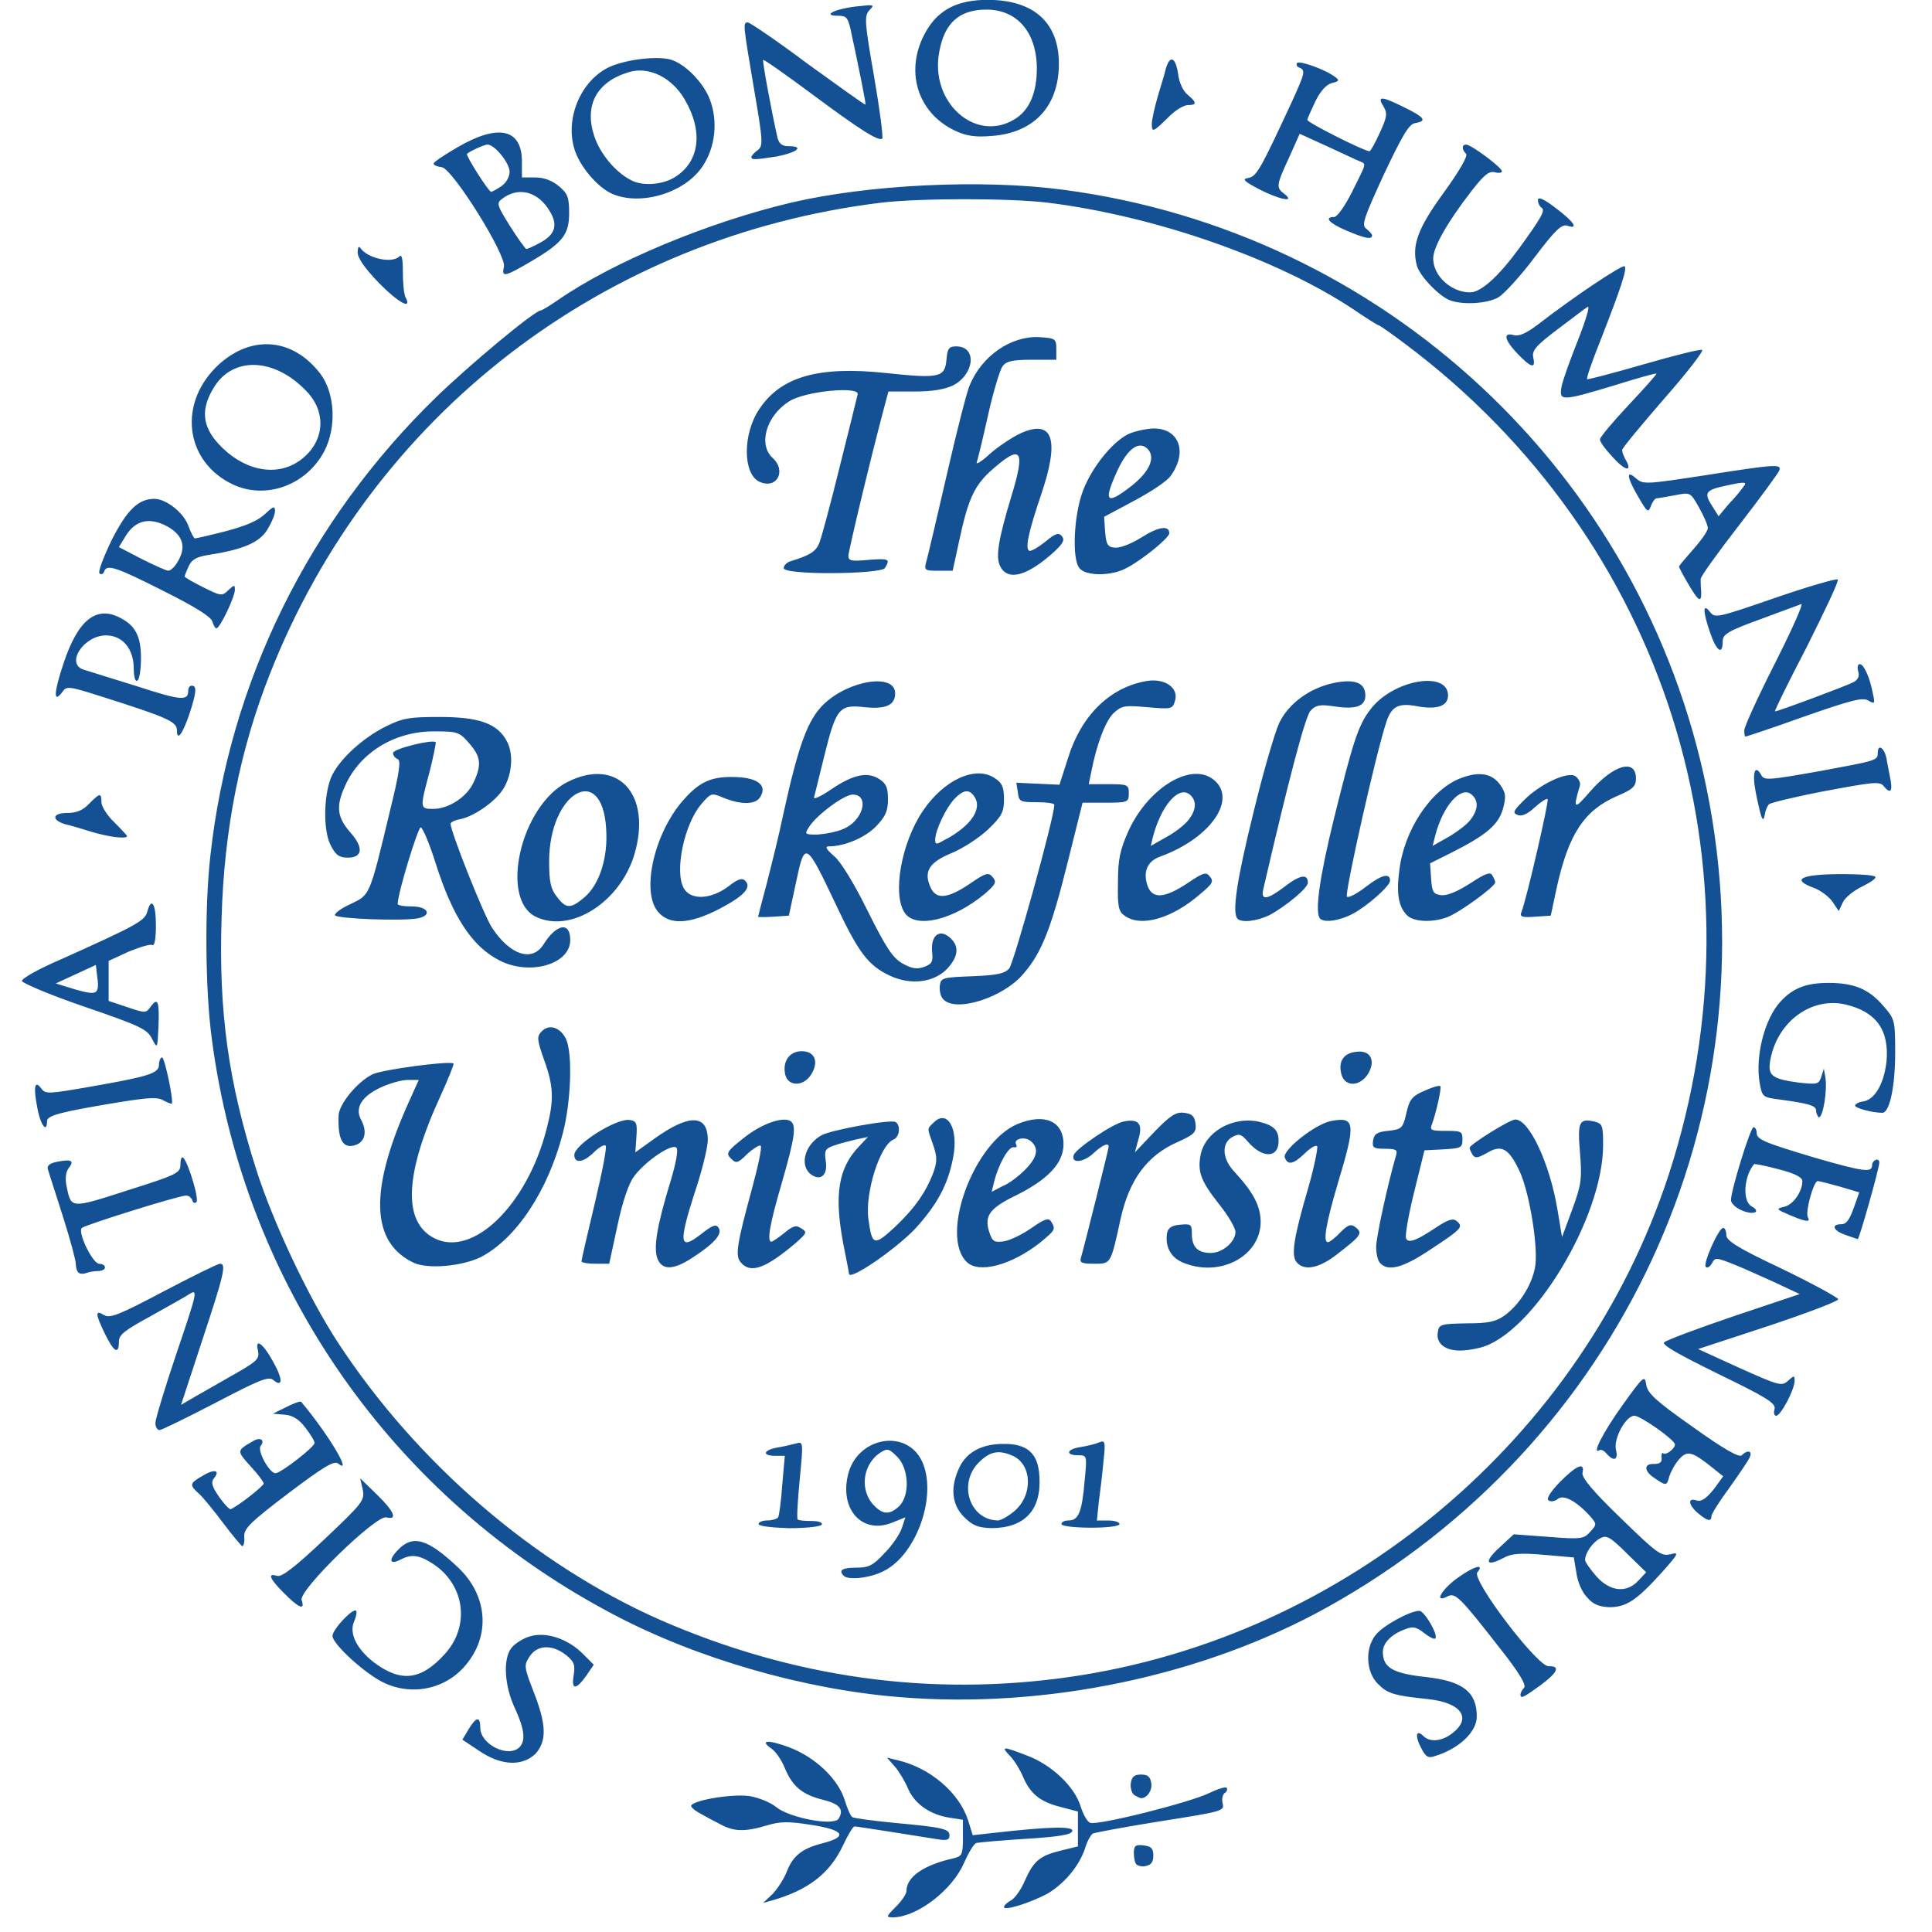 <svg width="68" height="68" viewBox="0 0 68 68" fill="none" xmlns="http://www.w3.org/2000/svg">
<g clip-path="url(#clip0_2372_621)">
<path d="M31.524 67.121C31.724 66.922 31.904 66.669 31.904 66.561C31.904 66.055 32.518 65.639 33.566 65.405C33.855 65.332 33.892 65.278 33.892 64.7V64.05L33.423 63.977C32.718 63.869 32.176 63.471 31.959 62.948C31.851 62.695 31.634 62.334 31.49 62.171L31.219 61.864L31.598 61.955C32.754 62.227 33.767 63.111 34.074 64.069L34.236 64.594L34.886 64.522C36.928 64.287 37.795 64.269 37.741 64.449C37.705 64.576 37.272 64.648 36.097 64.721C35.23 64.775 34.453 64.847 34.362 64.866C34.272 64.901 34.091 65.208 33.929 65.571C33.514 66.529 32.285 67.468 31.435 67.486C31.18 67.482 31.18 67.464 31.524 67.121ZM35.337 67.121C35.337 67.067 35.445 66.959 35.59 66.886C35.735 66.795 35.951 66.488 36.077 66.181C36.385 65.494 36.602 65.314 37.343 65.133L37.939 64.988V64.374V63.76L37.324 63.598C36.602 63.417 36.258 63.128 36.005 62.531C35.897 62.278 35.698 61.953 35.553 61.809C35.227 61.466 35.264 61.448 36.148 61.79C37.016 62.116 37.811 62.874 38.028 63.561C38.119 63.849 38.263 64.121 38.371 64.156C38.624 64.264 41.913 63.434 42.563 63.108C42.87 62.964 43.141 62.874 43.177 62.928C43.212 62.982 43.177 63.073 43.104 63.108C43.032 63.163 42.996 63.325 43.032 63.47C43.104 63.741 43.032 63.758 40.845 64.102C39.598 64.301 38.532 64.501 38.461 64.536C38.388 64.59 38.261 64.808 38.189 65.061C37.973 65.693 37.467 66.289 36.87 66.65C36.258 66.976 35.337 67.266 35.337 67.121ZM27.205 66.65C27.386 66.451 27.603 66.109 27.693 65.874C27.909 65.314 28.235 65.061 28.94 64.88C29.861 64.645 29.716 64.411 28.56 64.23C27.747 64.104 27.477 64.104 26.988 64.249C26.211 64.483 25.831 64.466 25.361 64.213C25.145 64.105 24.819 63.924 24.62 63.815C24.421 63.706 24.295 63.58 24.331 63.544C24.458 63.344 25.831 63.128 26.392 63.218C26.699 63.272 27.114 63.434 27.313 63.598C27.765 63.977 29.336 64.284 29.517 64.013C29.716 63.687 29.553 63.488 28.957 63.344C28.235 63.164 27.89 62.875 27.62 62.224C27.512 61.953 27.313 61.664 27.168 61.556C26.716 61.249 27.006 61.213 27.782 61.502C28.685 61.844 29.499 62.604 29.733 63.363C29.824 63.67 29.949 63.942 30.005 63.959C30.059 63.994 30.71 64.085 31.468 64.158C33.238 64.32 33.419 64.374 33.419 64.61C33.419 64.755 33.328 64.79 33.004 64.736C32.209 64.61 30.167 64.284 30.076 64.284C30.022 64.284 29.841 64.591 29.661 64.971C29.209 65.929 28.451 66.525 27.185 66.886L26.86 66.977L27.205 66.65ZM39.999 65.621C39.945 65.567 39.908 65.386 39.908 65.223C39.908 64.97 39.962 64.916 40.251 64.951C40.522 64.987 40.593 65.059 40.593 65.312C40.593 65.53 40.521 65.638 40.34 65.674C40.215 65.712 40.053 65.675 39.999 65.621ZM39.926 63.181C39.835 63.127 39.781 62.928 39.8 62.766C39.835 62.531 39.926 62.459 40.161 62.459C40.396 62.459 40.486 62.531 40.522 62.766C40.558 63.019 40.377 63.29 40.161 63.29C40.125 63.29 40.017 63.236 39.926 63.181ZM16.87 61.628L16.274 61.23L16.49 60.869C16.762 60.417 16.905 60.4 16.905 60.815C16.905 61.394 17.881 61.881 18.279 61.502C18.513 61.267 18.459 60.852 18.116 60.11C17.755 59.333 17.701 58.411 17.99 58.014C18.098 57.869 18.388 57.671 18.64 57.599C19.2 57.418 19.995 57.671 20.537 58.231L20.898 58.593L20.626 58.991C20.265 59.497 20.102 59.478 20.193 58.955C20.247 58.594 20.211 58.486 19.921 58.25C19.433 57.87 18.909 57.889 18.639 58.304C18.439 58.611 18.439 58.665 18.784 59.551C19.236 60.707 19.253 61.285 18.837 61.738C18.37 62.17 17.647 62.152 16.87 61.628ZM50.009 61.502C49.792 61.087 49.847 60.852 50.1 61.104C50.334 61.338 50.768 61.284 51.129 60.996C51.816 60.454 51.418 59.929 50.262 59.803C49.033 59.676 48.834 59.604 48.492 59.261C48.076 58.846 48.039 58.014 48.419 57.545C48.672 57.219 49.629 56.696 49.955 56.696C50.135 56.696 50.641 57.563 50.515 57.671C50.479 57.707 50.299 57.617 50.117 57.472C49.845 57.256 49.719 57.238 49.449 57.346C48.961 57.526 48.672 57.833 48.672 58.141C48.672 58.701 49.033 58.9 50.189 59.026C51.49 59.171 51.978 59.551 51.978 60.418C51.978 60.96 51.345 61.557 50.496 61.81C50.262 61.898 50.172 61.826 50.009 61.502ZM31.633 59.73C28.29 59.459 24.532 58.375 21.623 56.84C13.834 52.756 8.594 45.257 7.455 36.565C7.221 34.831 7.202 31.922 7.401 30.151C8.07 24.008 10.871 18.334 15.352 13.979C16.545 12.823 18.822 10.925 19.038 10.925C19.073 10.925 19.345 10.763 19.634 10.564C21.584 9.209 24.946 7.817 27.855 7.13C30.565 6.497 34.559 6.298 37.414 6.678C48.708 8.16 57.815 16.652 60.073 27.783C62.403 39.274 57.055 50.821 46.72 56.567C42.366 58.989 36.783 60.164 31.633 59.73ZM37.631 59.026C47.371 57.634 55.7 50.642 58.736 41.337C62.259 30.514 58.628 19.004 49.502 12.138C48.996 11.758 48.563 11.451 48.527 11.451C48.492 11.451 48.093 11.198 47.641 10.891C44.985 9.121 40.667 7.602 36.872 7.133C35.499 6.971 32.409 6.971 31.018 7.133C21.243 8.326 13.094 14.595 9.499 23.72C8.451 26.376 7.89 29.177 7.8 32.285C7.691 35.593 8.034 38.085 9.028 41.193C9.624 43.054 10.871 45.692 11.902 47.265C14.684 51.51 18.822 55.071 23.249 57.021C27.892 59.043 32.699 59.73 37.631 59.026ZM29.699 55.466C29.5 55.267 29.645 55.177 30.133 55.177C30.566 55.177 30.728 55.105 31.127 54.671C31.398 54.4 31.668 54.003 31.741 53.785L31.867 53.406L31.415 53.586C30.367 54.02 29.554 53.153 29.843 51.924C30.15 50.588 31.884 50.262 32.445 51.418C33.005 52.593 32.282 54.688 31.125 55.285C30.657 55.538 29.88 55.628 29.699 55.466ZM31.651 53.009C32.031 52.629 31.994 51.69 31.579 51.274C31.29 50.986 31.236 50.967 30.983 51.129C30.35 51.545 30.242 52.484 30.784 53.009C31.091 53.316 31.326 53.316 31.651 53.009ZM26.7 53.642C26.7 53.569 26.845 53.515 27.007 53.515C27.169 53.515 27.35 53.461 27.387 53.407C27.422 53.353 27.495 52.828 27.532 52.268L27.623 51.239H27.28C26.811 51.239 26.865 51.04 27.353 50.95C27.587 50.914 27.877 50.842 28.021 50.805C28.274 50.733 28.274 50.751 28.148 52.071C28.075 52.811 28.039 53.444 28.075 53.48C28.111 53.515 28.328 53.534 28.563 53.534C28.816 53.534 28.961 53.588 28.924 53.66C28.887 53.733 28.364 53.787 27.768 53.787C27.134 53.767 26.7 53.713 26.7 53.642ZM33.928 53.389C33.494 52.955 33.44 52.341 33.765 51.654C34.018 51.112 34.56 50.822 35.301 50.822C36.15 50.804 36.548 51.148 36.584 51.978C36.656 53.153 36.059 53.785 34.885 53.785C34.415 53.767 34.235 53.696 33.928 53.389ZM35.698 53.19C36.366 52.629 36.331 51.546 35.644 51.239C35.156 51.023 34.849 51.077 34.451 51.473C33.71 52.214 34.125 53.497 35.119 53.515C35.228 53.515 35.482 53.37 35.698 53.19ZM37.36 53.642C37.36 53.569 37.468 53.515 37.613 53.515C37.956 53.515 38.082 53.227 38.173 52.142C38.264 51.22 38.264 51.22 37.939 51.22C37.486 51.22 37.541 51.004 38.029 50.932C38.264 50.896 38.554 50.824 38.679 50.77C38.895 50.679 38.914 50.734 38.842 51.402C38.806 51.8 38.733 52.432 38.679 52.811L38.607 53.517H39.005C39.221 53.517 39.403 53.571 39.403 53.643C39.403 53.715 38.988 53.77 38.391 53.77C37.794 53.767 37.36 53.713 37.36 53.642ZM50.786 47.371C50.641 47.263 50.57 47.083 50.606 46.902C50.641 46.613 50.697 46.595 51.618 46.577C52.395 46.577 52.648 46.523 52.973 46.288C53.442 45.945 53.895 45.276 54.021 44.644C54.166 44.011 53.84 41.97 53.479 41.21C53.1 40.416 52.847 40.271 52.34 40.578C52.015 40.758 51.925 40.777 51.834 40.65C51.78 40.559 51.726 40.451 51.726 40.397C51.726 40.289 53.135 39.403 53.334 39.403C53.822 39.403 54.544 40.939 54.816 42.566L54.978 43.541L55.339 42.566C55.665 41.68 55.682 41.482 55.611 40.578C55.52 39.494 55.575 39.349 56.117 39.476C56.406 39.548 56.424 39.621 56.424 40.307C56.424 42.837 53.967 46.921 52.123 47.427C51.49 47.587 51.057 47.57 50.786 47.371ZM29.88 44.823C29.88 44.788 29.789 44.317 29.68 43.776C29.355 42.041 29.5 41.101 30.259 40.325L30.548 40.017L30.114 40.108C29.88 40.163 29.535 40.254 29.338 40.325C29.031 40.433 29.012 40.505 29.066 40.885C29.139 41.373 28.867 41.59 28.524 41.319C28.126 40.993 28.344 40.252 28.94 39.945C29.301 39.764 31.361 39.385 31.523 39.493C31.704 39.601 31.668 40.017 31.451 40.107C30.982 40.288 30.438 41.968 30.565 42.908C30.692 43.848 30.764 43.867 31.505 43.18C32.21 42.511 32.607 41.933 32.86 41.246C32.986 40.885 32.986 40.704 32.841 40.288C32.625 39.673 32.625 39.746 32.86 39.511C33.347 39.024 33.746 39.727 33.547 40.74C33.366 41.698 32.986 42.402 32.191 43.269C31.471 44.01 29.862 45.112 29.88 44.823ZM14.558 44.444C13.04 43.721 12.985 41.877 14.413 38.734L14.738 38.011H14.34C14.124 38.011 13.69 38.138 13.382 38.283C12.732 38.59 12.496 38.988 12.695 39.385C12.93 39.8 12.857 40.161 12.55 40.288C12.081 40.468 11.882 40.143 11.917 39.258C11.936 38.86 12.567 38.084 13.11 37.812C13.436 37.65 15.839 37.325 15.965 37.433C15.984 37.451 15.785 37.957 15.513 38.553C14.248 41.3 14.158 42.998 15.279 43.577C16.634 44.282 18.549 42.42 19.236 39.746C19.507 38.717 19.489 38.229 19.145 37.289C18.892 36.567 18.892 36.476 19.072 36.295C19.344 36.024 19.722 36.169 19.921 36.567C20.156 37.073 20.102 38.753 19.813 39.874C19.288 41.916 18.169 43.596 16.922 44.246C16.255 44.57 15.064 44.678 14.558 44.444ZM23.14 44.299C22.995 43.919 23.122 43.143 23.592 41.606C23.791 40.956 23.881 40.467 23.808 40.396C23.646 40.234 22.725 40.865 22.327 41.39C22.128 41.643 21.911 42.293 21.731 43.143L21.442 44.479H20.954C20.683 44.479 20.467 44.444 20.467 44.388C20.467 44.334 20.683 43.413 20.936 42.347C21.189 41.28 21.37 40.377 21.316 40.323C21.262 40.269 21.062 40.396 20.863 40.595C20.521 40.92 20.214 40.956 20.214 40.649C20.214 40.288 21.695 39.348 22.165 39.42C22.399 39.456 22.436 39.529 22.399 40.016L22.363 40.558L23.069 40.052C24.262 39.203 24.912 39.22 24.912 40.124C24.912 40.377 24.712 41.208 24.442 42.004C23.882 43.757 23.918 44.027 24.658 43.45C25.074 43.124 25.2 43.07 25.291 43.215C25.436 43.433 25.146 43.757 24.405 44.245C23.7 44.715 23.303 44.715 23.14 44.299ZM26.067 44.425C25.868 44.191 25.941 43.776 26.466 41.842C26.682 41.047 26.827 40.379 26.773 40.325C26.737 40.289 26.52 40.416 26.303 40.613C25.961 40.956 25.905 40.956 25.725 40.775C25.544 40.595 25.58 40.522 26.177 40.053C26.81 39.547 27.55 39.294 27.821 39.457C28.037 39.602 27.983 40.017 27.514 41.644C27.08 43.126 26.989 43.704 27.152 43.704C27.188 43.704 27.405 43.559 27.604 43.397C27.912 43.144 28.02 43.108 28.2 43.235C28.416 43.362 28.399 43.397 28.038 43.723C26.935 44.661 26.41 44.842 26.067 44.425ZM34.017 44.408C33.077 43.468 34.27 40.217 35.806 39.565C36.764 39.167 37.432 39.457 37.432 40.271C37.432 40.939 36.891 41.517 35.716 42.096C34.795 42.548 34.614 42.819 34.849 43.451C34.94 43.704 35.029 43.74 35.355 43.686C35.571 43.65 36.005 43.433 36.313 43.217C36.783 42.891 36.909 42.855 37 43C37.162 43.272 37.145 43.289 36.602 43.741C35.59 44.535 34.434 44.842 34.017 44.408ZM36.077 41.173C36.511 40.74 36.584 40.414 36.276 40.161C36.06 39.981 35.644 40.089 35.77 40.288C35.806 40.36 35.77 40.396 35.679 40.379C35.499 40.343 35.138 40.993 34.992 41.589L34.902 41.95L35.281 41.751C35.517 41.661 35.861 41.39 36.077 41.173ZM41.607 44.425C41.192 44.245 40.993 43.847 41.082 43.377C41.118 43.215 41.263 43.124 41.534 43.106C41.914 43.07 41.95 43.087 41.95 43.431C41.95 43.884 42.149 44.1 42.618 44.1C43.033 44.1 43.485 43.702 43.485 43.359C43.485 43.232 43.232 42.78 42.907 42.384C42.257 41.552 42.147 41.245 42.257 40.649C42.419 39.836 43.377 39.294 44.28 39.474C44.822 39.601 45.002 39.763 45.002 40.161C45.002 40.775 44.424 40.775 43.919 40.18C43.684 39.908 43.612 39.891 43.377 40.017C42.979 40.235 43.016 40.794 43.45 41.246C44.118 41.968 44.371 42.456 44.371 43.016C44.354 44.245 42.889 44.986 41.607 44.425ZM45.636 44.425C45.437 44.191 45.528 43.577 46.052 41.788C46.268 41.029 46.394 40.379 46.359 40.342C46.305 40.288 46.106 40.414 45.925 40.595C45.527 40.974 45.329 41.029 45.22 40.74C45.129 40.487 46.286 39.565 46.846 39.457C47.695 39.295 47.732 39.511 47.1 41.607C46.666 43.07 46.558 43.721 46.738 43.721C46.792 43.721 46.992 43.577 47.172 43.379C47.461 43.09 47.552 43.072 47.714 43.198C47.967 43.397 47.913 43.487 47.118 44.101C46.45 44.643 45.907 44.751 45.636 44.425ZM48.581 44.462C48.49 44.371 48.436 44.12 48.436 43.884C48.436 43.541 48.851 41.643 49.141 40.649C49.195 40.468 49.123 40.433 48.743 40.433C48.345 40.433 48.291 40.397 48.328 40.144C48.364 39.909 48.473 39.837 48.87 39.801C49.339 39.747 49.376 39.71 49.502 39.169C49.611 38.681 49.719 38.573 50.135 38.392C50.407 38.266 50.66 38.193 50.695 38.23C50.749 38.284 50.533 39.224 50.388 39.604C50.316 39.784 50.407 39.803 50.895 39.803C51.436 39.803 51.473 39.821 51.473 40.11C51.473 40.398 51.419 40.417 50.805 40.453L50.136 40.488L49.775 41.951C49.576 42.746 49.45 43.487 49.487 43.578C49.559 43.777 49.848 43.669 50.553 43.198C50.987 42.91 51.149 42.873 51.275 42.981C51.51 43.18 51.456 43.252 50.354 43.974C49.413 44.606 48.871 44.769 48.581 44.462ZM38.047 44.263C38.155 43.902 39.022 40.433 39.022 40.36C39.022 40.198 38.787 40.306 38.462 40.613C38.119 40.92 37.685 40.956 37.794 40.649C37.866 40.431 39.167 39.547 39.547 39.474C40.071 39.366 40.233 39.547 40.071 40.089L39.945 40.558L40.632 39.836C41.192 39.257 41.391 39.13 41.679 39.167C41.951 39.203 42.041 39.275 42.078 39.547C42.113 39.854 42.042 39.927 41.445 40.197C40.378 40.666 39.746 41.516 39.439 42.907C39.096 44.496 39.096 44.479 38.536 44.479C38.065 44.481 37.993 44.444 38.047 44.263ZM27.639 37.831C27.531 37.361 27.784 36.999 28.217 36.999C28.687 36.999 28.832 37.379 28.543 37.831C28.271 38.246 27.748 38.246 27.639 37.831ZM47.208 37.794C47.1 37.342 47.299 37.053 47.768 37.017C48.256 36.963 48.436 37.36 48.129 37.831C47.823 38.264 47.317 38.246 47.208 37.794ZM33.187 35.156C33.096 35.048 33.06 34.849 33.079 34.687C33.114 34.416 33.187 34.398 34.218 34.361C35.085 34.326 35.356 34.27 35.519 34.09C35.681 33.909 37.108 28.778 37.108 28.326C37.108 28.272 36.837 28.235 36.494 28.235C35.915 28.235 35.861 28.216 35.826 27.892L35.772 27.549L36.531 27.585L37.29 27.62L37.597 26.662C38.066 25.162 39.079 24.187 40.361 23.969C41.011 23.861 41.5 24.222 41.355 24.674C41.264 24.963 41.229 24.963 40.38 24.891C39.566 24.818 39.477 24.837 39.187 25.107C38.898 25.395 38.591 26.227 38.41 27.167L38.319 27.601H39.025C39.693 27.601 39.73 27.619 39.73 27.926C39.73 28.233 39.694 28.252 38.917 28.252H38.103L37.579 30.348C37 32.678 36.657 33.545 36.025 34.269C35.318 35.121 33.602 35.662 33.187 35.156ZM31.326 34.343C30.549 33.982 30.205 33.511 29.392 31.777C28.362 29.608 28.325 29.59 28.018 31.054L27.765 32.229L27.224 32.264C26.935 32.283 26.682 32.283 26.682 32.264C26.682 32.246 26.827 31.704 26.989 31.09C27.151 30.457 27.422 29.374 27.567 28.668C28.109 26.193 28.435 25.326 28.995 24.784C29.881 23.935 31.506 23.682 31.506 24.404C31.506 24.82 31.18 24.965 30.44 24.892C29.537 24.784 29.427 24.928 29.012 26.608C28.832 27.331 28.669 28 28.651 28.071C28.633 28.144 28.886 28.036 29.23 27.8C30.024 27.258 30.531 27.15 30.946 27.42C31.199 27.582 31.253 27.727 31.253 28.142C31.253 28.558 31.162 28.738 30.838 29.082C30.458 29.48 29.717 29.788 29.194 29.788C29.014 29.788 29.068 29.878 29.375 30.149C29.609 30.348 30.097 31.161 30.549 32.082C31.182 33.348 31.416 33.709 31.759 33.908C32.085 34.089 32.265 34.124 32.518 34.035C32.807 33.926 32.844 33.854 32.807 33.493C32.753 32.897 33.096 32.661 33.475 33.041C33.764 33.329 33.728 33.673 33.33 34.107C32.861 34.578 32.066 34.687 31.326 34.343ZM29.682 29.176C30.387 28.887 30.622 27.966 30.007 27.966C29.719 27.966 28.76 28.671 28.49 29.086C28.31 29.358 28.31 29.375 28.762 29.375C29.031 29.357 29.446 29.284 29.682 29.176ZM17.575 33.801C16.616 33.313 15.931 32.266 15.334 30.386C15.118 29.699 14.882 29.139 14.809 29.12C14.718 29.102 14.014 31.38 13.996 31.814C13.996 31.867 14.212 31.904 14.502 31.904C15.062 31.904 15.225 32.212 14.718 32.32C14.194 32.428 11.828 32.338 11.791 32.212C11.772 32.139 12.025 31.959 12.351 31.814C13.019 31.488 13.001 31.579 13.725 28.543C14.05 27.224 14.123 26.755 13.996 26.718C13.905 26.682 13.834 26.591 13.834 26.501C13.834 26.356 15.226 26.014 15.334 26.122C15.352 26.14 15.261 26.61 15.118 27.17C14.775 28.452 14.775 28.471 15.244 28.471C15.786 28.471 16.437 28.055 16.672 27.531C16.96 26.917 16.925 26.628 16.51 26.157C16.167 25.759 16.095 25.742 15.263 25.742C13.889 25.742 12.679 26.483 12.155 27.639C11.812 28.38 11.866 28.759 12.317 29.283C12.805 29.824 12.769 30.186 12.244 30.186C11.937 30.186 11.811 30.095 11.63 29.733C11.358 29.192 11.395 27.854 11.703 27.258C12.01 26.662 12.805 25.957 13.564 25.577C14.178 25.27 14.413 25.235 15.479 25.235C16.871 25.235 17.521 25.469 17.846 26.102C18.099 26.571 18.008 27.367 17.666 27.837C17.359 28.27 16.653 28.74 16.203 28.831C16.004 28.866 15.86 28.939 15.86 28.993C15.86 29.281 17.034 32.227 17.323 32.661C17.956 33.619 18.732 33.871 19.13 33.24C19.582 32.517 20.07 32.426 20.07 33.078C20.086 33.928 18.66 34.361 17.575 33.801ZM18.857 32.266C17.575 31.633 18.333 28.363 19.959 27.531C21.73 26.628 22.959 27.946 22.327 30.079C21.82 31.759 20.086 32.861 18.857 32.266ZM20.575 31.579C21.099 31.127 21.407 30.187 21.334 29.157C21.189 26.808 19.328 27.892 19.328 30.313C19.328 31.036 19.382 31.289 19.599 31.56C19.924 31.994 20.086 31.994 20.575 31.579ZM23.14 32.067C22.561 31.326 23.049 29.265 24.08 28.128C24.658 27.478 25.092 27.315 25.941 27.352C26.7 27.387 27.007 27.659 26.754 28.057C26.592 28.328 26.067 28.328 25.453 28.075C25.038 27.895 25.02 27.913 24.677 28.31C24.081 29.015 23.737 30.659 24.063 31.255C24.297 31.688 25.002 31.67 25.635 31.201C25.978 30.929 26.123 30.893 26.231 31.002C26.466 31.236 26.177 31.543 25.31 31.995C24.26 32.536 23.538 32.573 23.14 32.067ZM31.849 32.139C31.397 31.489 31.722 29.664 32.481 28.543C33.222 27.441 34.343 26.935 35.011 27.387C35.264 27.549 35.337 27.694 35.337 28.128C35.337 28.58 35.264 28.724 34.776 29.194C34.469 29.483 33.891 29.863 33.494 30.026C32.699 30.352 32.5 30.676 32.753 31.236C32.952 31.67 33.349 31.634 34.127 31.11C34.705 30.712 34.795 30.694 34.94 30.875C35.085 31.037 35.048 31.128 34.668 31.454C33.566 32.374 32.247 32.699 31.849 32.139ZM33.892 29.139C34.326 28.778 34.488 28.38 34.326 28.091C34.145 27.765 33.928 27.765 33.585 28.127C33.296 28.434 32.916 29.229 32.916 29.554C32.916 29.735 32.952 29.735 33.259 29.554C33.458 29.465 33.747 29.265 33.892 29.139ZM39.584 32.229C39.367 32.084 39.331 31.903 39.349 31.054C39.349 30.241 39.422 29.915 39.71 29.265C40.378 27.784 41.824 26.863 42.638 27.386C43.613 28.036 42.673 29.482 40.831 30.15C40.378 30.312 40.216 30.692 40.397 31.198C40.578 31.65 40.993 31.613 41.789 31.09C42.349 30.71 42.457 30.675 42.584 30.855C42.729 31.017 42.675 31.108 42.241 31.469C41.246 32.338 40.144 32.645 39.584 32.229ZM41.823 28.869C42.112 28.508 42.13 28.182 41.877 27.966C41.479 27.64 40.865 28.364 40.576 29.466L40.504 29.773L41.045 29.466C41.354 29.302 41.697 29.031 41.823 28.869ZM43.558 32.338C43.359 32.139 43.522 31.002 44.118 28.597C44.461 27.17 44.877 25.761 45.021 25.453C45.346 24.767 46.087 24.225 46.918 24.044C47.677 23.882 48.056 24.026 48.056 24.478C48.056 24.858 47.731 24.984 46.936 24.858C46.448 24.785 46.303 24.822 46.123 25.02C45.942 25.219 45.364 27.404 44.461 31.307C44.37 31.705 44.606 31.669 45.202 31.216C45.762 30.783 46.033 30.747 46.033 31.071C46.033 31.252 45.257 31.903 44.678 32.21C44.227 32.428 43.703 32.482 43.558 32.338ZM46.467 32.338C46.268 32.139 46.431 30.929 46.955 28.796C47.623 26.103 47.803 25.526 48.237 24.966C49.032 23.918 50.966 23.592 50.966 24.478C50.966 24.858 50.568 24.984 49.882 24.858C49.232 24.731 48.979 24.858 48.799 25.399C48.438 26.466 47.317 31.471 47.407 31.56C47.461 31.614 47.768 31.452 48.093 31.199C48.635 30.784 48.925 30.712 48.925 31C48.925 31.181 48.13 31.886 47.624 32.156C47.154 32.409 46.63 32.482 46.467 32.338ZM49.521 32.212C49.232 31.923 49.141 31.471 49.249 30.657C49.412 29.212 50.37 27.784 51.418 27.387C52.086 27.134 52.538 27.225 52.827 27.659C53.007 27.93 53.007 28.057 52.899 28.472C52.737 29.032 52.304 29.393 51.129 29.989L50.334 30.387L50.37 30.929C50.405 31.398 50.442 31.471 50.731 31.508C50.947 31.526 51.291 31.381 51.743 31.093C52.268 30.75 52.449 30.677 52.52 30.804C52.574 30.895 52.628 31.003 52.628 31.057C52.628 31.202 51.345 32.14 50.929 32.285C50.407 32.482 49.739 32.446 49.521 32.212ZM51.743 28.869C52.032 28.508 52.05 28.182 51.797 27.966C51.418 27.64 50.785 28.364 50.515 29.412L50.424 29.773L50.966 29.466C51.256 29.302 51.617 29.031 51.743 28.869ZM53.55 32.102C53.749 31.578 54.526 28.181 54.472 28.127C54.436 28.091 54.237 28.218 54.02 28.415C53.767 28.65 53.568 28.741 53.424 28.687C53.225 28.614 53.262 28.542 53.623 28.181C54.183 27.602 55.213 27.114 55.466 27.332C55.574 27.423 55.628 27.548 55.611 27.639C55.358 28.488 55.395 28.525 55.953 27.874C56.785 26.915 57.58 26.681 57.58 27.404C57.58 27.676 57.472 27.784 56.912 28.019C55.756 28.525 55.213 29.355 54.797 31.216L54.581 32.229L54.039 32.264C53.569 32.301 53.478 32.266 53.55 32.102ZM27.585 19.996C27.585 19.905 27.693 19.797 27.801 19.762C28.506 19.546 28.704 19.419 28.83 19.129C28.903 18.967 29.228 17.756 29.553 16.436C29.878 15.135 30.167 13.979 30.185 13.888C30.293 13.581 28.343 13.762 27.782 14.123C26.969 14.629 26.68 15.64 27.187 16.111C27.693 16.563 27.349 17.231 26.735 16.959C26.139 16.688 26.139 15.279 26.716 14.412C27.475 13.255 28.812 12.876 31.179 13.129C33.059 13.328 33.257 13.291 33.312 12.66C33.347 12.262 33.403 12.191 33.655 12.191C34.395 12.191 34.304 13.166 33.547 13.564C33.239 13.709 32.806 13.78 32.191 13.78H31.27L31.144 14.249C30.637 16.146 29.861 19.399 29.861 19.561C29.861 19.742 29.969 19.761 30.566 19.706C31.289 19.652 31.343 19.671 31.145 19.995C30.983 20.213 27.585 20.25 27.585 19.996ZM35.21 19.942C35.029 19.617 35.138 18.984 35.608 17.431C36.096 15.823 35.951 15.624 34.921 16.528C34.289 17.089 34.072 17.558 33.747 19.095L33.531 20.089H33.025C32.537 20.089 32.518 20.07 32.609 19.746C32.663 19.547 32.989 18.174 33.332 16.675C33.674 15.175 34.037 13.766 34.127 13.567C34.56 12.519 35.59 11.813 36.584 11.867C37.144 11.903 37.179 11.922 37.179 12.283V12.662H36.312C35.625 12.662 35.409 12.716 35.282 12.897C35.192 13.024 34.957 13.8 34.776 14.613C34.596 15.427 34.415 16.167 34.378 16.275C34.343 16.366 34.559 16.24 34.848 15.968C35.136 15.715 35.624 15.39 35.931 15.246C37.07 14.74 37.305 15.48 36.636 17.433C36.203 18.715 36.076 19.294 36.221 19.384C36.275 19.419 36.528 19.275 36.781 19.076C37.142 18.769 37.269 18.734 37.377 18.877C37.485 19.004 37.413 19.13 37.105 19.419C36.168 20.268 35.482 20.466 35.21 19.942ZM37.993 19.996C37.721 19.671 37.794 18.117 38.119 17.268C38.426 16.455 39.132 15.587 39.673 15.299C39.872 15.191 40.288 15.1 40.559 15.082C41.499 15.047 41.824 15.914 41.192 16.763C41.065 16.944 40.486 17.323 39.909 17.63L38.861 18.191L38.897 18.715C38.932 19.167 38.988 19.257 39.24 19.275C39.42 19.294 39.8 19.149 40.179 18.914C40.775 18.535 41.155 18.481 41.155 18.769C41.155 18.931 40.197 19.709 39.673 19.979C39.15 20.285 38.21 20.285 37.993 19.996ZM39.8 17.123C40.45 16.617 40.686 16.111 40.396 15.803C40.088 15.496 39.69 15.785 39.329 16.563C38.824 17.666 38.932 17.793 39.8 17.123ZM53.515 59.641C53.515 59.587 53.569 59.478 53.642 59.406C53.732 59.315 53.479 58.881 52.793 58.014C51.383 56.207 51.22 56.045 50.95 56.188C50.462 56.441 50.715 55.972 51.275 55.556C51.871 55.122 52.269 55.014 51.998 55.34C51.78 55.593 54.112 58.664 54.509 58.647C54.924 58.628 54.834 58.864 54.22 59.315C53.623 59.749 53.515 59.803 53.515 59.641ZM13.545 59.242C12.895 58.954 11.703 57.869 11.703 57.58C11.703 57.346 12.425 56.586 12.534 56.694C12.57 56.73 12.534 56.911 12.462 57.074C12.281 57.489 12.553 58.032 13.149 58.502C14.107 59.224 14.811 59.151 15.659 58.213C16.545 57.238 16.365 55.81 15.28 55.069C14.774 54.727 14.485 54.69 14.105 54.889C13.726 55.088 13.653 54.924 13.997 54.563C14.522 54.003 15.045 54.148 16.13 55.177C17.124 56.117 17.269 57.472 16.473 58.502C15.786 59.423 14.575 59.712 13.545 59.242ZM10.003 56.08C9.479 55.556 9.408 55.358 9.75 55.466C9.912 55.52 10.383 55.159 11.412 54.184C12.768 52.901 12.84 52.81 12.768 52.43L12.677 52.032L13.255 52.593C13.87 53.188 14.014 53.514 13.598 53.406C13.237 53.315 10.508 55.972 10.616 56.315C10.744 56.694 10.528 56.605 10.003 56.08ZM55.864 56.225C55.683 56.045 55.521 55.665 55.484 55.358L55.393 54.816L54.345 54.725C53.496 54.653 53.206 54.671 52.882 54.852C52.286 55.159 52.232 54.96 52.791 54.454L53.279 54.002L54.508 54.093C55.646 54.184 55.754 54.165 55.971 53.912C56.205 53.659 56.205 53.64 55.971 53.37C55.483 52.828 55.031 52.594 54.832 52.756C54.724 52.847 54.579 52.864 54.506 52.81C54.415 52.756 54.56 52.521 54.904 52.16C55.483 51.581 55.79 51.438 55.699 51.835C55.663 51.997 56.042 52.467 57.036 53.424C58.318 54.671 58.463 54.779 58.789 54.707C59.114 54.616 59.096 54.671 58.463 55.375C57.596 56.333 57.235 56.568 56.638 56.568C56.297 56.551 56.08 56.478 55.864 56.225ZM57.67 55.628L57.941 55.34L57.255 54.671C56.659 54.075 56.532 54.021 56.315 54.147C56.043 54.291 55.79 54.671 55.79 54.906C55.79 54.978 55.971 55.231 56.188 55.484C56.677 56.026 57.255 56.08 57.67 55.628ZM7.854 53.605C7.528 53.171 7.148 52.702 7.005 52.575C6.662 52.268 6.662 52.214 7.131 51.943C7.546 51.69 7.764 51.744 7.529 52.034C7.421 52.16 7.457 52.322 7.71 52.683C7.89 52.937 8.071 53.136 8.125 53.117C8.378 53.009 9.281 52.304 9.281 52.214C9.281 52.16 9.082 51.889 8.812 51.6C8.324 51.058 8.324 51.058 8.92 50.714C9.173 50.569 9.335 50.696 9.173 50.895C9.046 51.057 9.48 51.853 9.698 51.853C9.878 51.853 11.071 50.932 11.071 50.787C11.071 50.714 10.926 50.48 10.745 50.245C10.529 49.956 10.293 49.811 10.023 49.793L9.608 49.757L10.077 49.523C10.33 49.396 10.565 49.306 10.602 49.342C11.56 50.481 12.428 51.944 11.903 51.51C11.758 51.402 11.397 51.618 10.15 52.558C8.795 53.588 8.577 53.805 8.596 54.094C8.614 54.274 8.577 54.419 8.523 54.419C8.486 54.4 8.179 54.038 7.854 53.605ZM59.767 53.262C59.424 52.973 59.387 52.702 59.713 52.81C59.875 52.864 60.038 52.756 60.309 52.43L60.651 51.961L60.29 51.672C59.549 51.077 59.387 51.04 59.097 51.365C58.952 51.527 58.809 51.799 58.755 51.961C58.663 52.304 58.646 52.304 58.248 52.034C57.85 51.781 57.85 51.509 58.213 51.527C58.412 51.527 58.501 51.473 58.484 51.311C58.466 51.185 58.503 51.112 58.538 51.149C58.629 51.24 58.953 50.987 58.953 50.842C58.953 50.68 57.743 49.83 57.526 49.83C57.219 49.83 56.785 50.643 56.876 51.023C56.967 51.384 56.804 51.456 56.551 51.168C56.46 51.059 56.352 51.005 56.297 51.041C56.009 51.222 56.424 50.408 57.111 49.451C57.852 48.422 57.887 48.385 57.943 48.746C57.997 49.053 58.304 49.325 59.586 50.228C60.67 51.004 61.213 51.311 61.302 51.222C61.502 51.023 61.682 51.059 61.591 51.276C61.556 51.384 61.23 51.854 60.886 52.342C60.525 52.83 60.236 53.282 60.236 53.371C60.236 53.569 60.091 53.532 59.767 53.262ZM5.469 50.081C5.469 49.955 5.812 48.816 6.228 47.587C6.915 45.564 6.969 45.365 6.698 45.527C6.535 45.635 5.921 45.979 5.306 46.322C4.384 46.828 4.185 46.972 4.185 47.225C4.185 47.694 4.005 47.586 3.697 46.953C3.355 46.248 3.336 46.086 3.662 46.285C3.861 46.412 4.187 46.285 5.758 45.453C6.787 44.912 7.673 44.478 7.745 44.478C7.98 44.478 7.872 44.893 7.113 47.188L6.372 49.447L6.897 49.14C7.185 48.978 7.818 48.616 8.289 48.346C9.048 47.912 9.137 47.821 9.083 47.551C8.957 47.063 9.264 47.279 9.625 47.949C9.968 48.563 9.951 48.852 9.607 48.563C9.445 48.436 9.101 48.581 7.583 49.376C6.571 49.901 5.687 50.334 5.614 50.334C5.54 50.334 5.469 50.226 5.469 50.081ZM62.458 49.594C62.513 49.395 62.205 49.196 60.489 48.365C59.062 47.66 58.483 47.336 58.574 47.245C58.646 47.172 59.748 46.757 61.031 46.323L63.344 45.547L62.458 45.132C61.971 44.914 61.302 44.607 60.977 44.482C60.417 44.266 60.363 44.247 60.255 44.464C60.182 44.59 60.092 44.644 60.038 44.59C59.93 44.482 60.49 43.217 60.653 43.217C60.707 43.217 60.761 43.325 60.761 43.47C60.761 43.669 61.159 43.922 62.73 44.663C63.813 45.187 64.699 45.675 64.699 45.729C64.699 45.801 63.597 46.217 62.242 46.669L59.767 47.482L61.23 48.15C62.603 48.765 62.712 48.8 62.929 48.602C63.145 48.404 63.164 48.404 63.164 48.602C63.164 48.91 62.676 49.831 62.514 49.831C62.44 49.828 62.423 49.72 62.458 49.594ZM2.758 44.788C2.704 44.734 2.667 44.607 2.667 44.481C2.667 44.354 2.468 43.613 2.215 42.819C1.962 42.024 1.727 41.283 1.69 41.175C1.636 41.03 1.744 40.94 2.033 40.886C2.52 40.795 2.628 40.851 2.412 41.121C2.321 41.247 2.286 41.464 2.34 41.735C2.502 42.548 2.466 42.548 4.49 41.897C6.26 41.337 6.351 41.283 6.351 40.976C6.351 40.777 6.405 40.687 6.459 40.76C6.64 40.959 7.019 42.223 6.911 42.314C6.857 42.368 6.785 42.332 6.766 42.241C6.731 42.15 6.64 42.079 6.55 42.079C6.297 42.079 3.008 43.108 2.882 43.218C2.719 43.363 3.261 44.483 3.496 44.483C3.604 44.483 3.695 44.537 3.695 44.61C3.695 44.682 3.587 44.736 3.442 44.736C3.315 44.736 3.116 44.772 3.027 44.809C2.938 44.842 2.812 44.842 2.758 44.788ZM64.915 43.45C64.517 43.305 64.446 43.089 64.807 43.089C64.988 43.089 65.096 42.927 65.241 42.529L65.44 41.968L64.772 41.769C64.392 41.661 64.031 41.57 63.977 41.57C63.832 41.57 63.525 42.672 63.634 42.853C63.744 43.033 63.526 42.998 62.984 42.762C62.515 42.563 62.497 42.546 62.804 42.473C63.111 42.401 63.437 41.949 63.437 41.57C63.437 41.444 63.183 41.299 62.605 41.155C62.136 41.029 61.756 40.956 61.737 40.974C61.376 41.408 61.322 42.276 61.647 42.456C62.008 42.655 61.719 42.782 61.304 42.601C61.088 42.51 60.924 42.348 60.924 42.24C60.924 41.897 61.611 39.673 61.719 39.673C61.773 39.673 61.827 39.764 61.827 39.854C61.827 40.107 62.043 40.197 63.85 40.74C65.603 41.246 65.892 41.282 65.892 41.011C65.892 40.831 66.145 40.723 66.145 40.92C66.145 41.118 65.44 43.613 65.386 43.613C65.295 43.577 65.097 43.522 64.915 43.45ZM1.313 38.987C1.168 38.246 1.222 37.993 1.458 38.318C1.603 38.517 1.73 38.499 3.193 38.246C5.253 37.885 5.596 37.777 5.596 37.47C5.596 37.343 5.65 37.217 5.704 37.217C5.795 37.217 6.119 38.752 6.046 38.843C6.028 38.861 5.901 38.807 5.758 38.735C5.559 38.608 5.252 38.627 4.222 38.789C2.145 39.132 1.656 39.258 1.656 39.457C1.656 39.908 1.421 39.601 1.313 38.987ZM63.922 39.095C63.922 38.914 63.687 38.842 62.621 38.697C62.042 38.624 62.025 38.606 61.934 38.118C61.772 37.16 62.114 35.842 62.675 35.245C63.108 34.775 63.578 34.595 64.355 34.595C65.258 34.595 65.783 34.811 66.289 35.408C66.687 35.86 66.704 35.914 66.704 37.035C66.704 38.263 66.505 39.167 66.252 39.167C65.909 39.167 65.294 39.005 65.294 38.914C65.294 38.86 65.42 38.788 65.565 38.769C65.981 38.715 66.306 38.155 66.397 37.377C66.505 36.257 66.036 35.607 64.951 35.354C63.758 35.082 62.566 35.95 62.313 37.288C62.205 37.848 62.349 37.974 63.289 38.101C63.957 38.173 64.011 38.173 64.102 37.902L64.193 37.613L64.247 37.92C64.32 38.336 64.175 39.329 64.013 39.329C63.977 39.277 63.922 39.204 63.922 39.095ZM5.343 36.548C5.18 36.223 4.909 36.096 2.958 35.428C1.748 35.013 0.771 34.596 0.771 34.525C0.771 34.434 1.385 34.091 2.145 33.766C4.801 32.573 5.089 32.411 5.18 32.103C5.325 31.543 5.488 31.796 5.488 32.573C5.488 33.06 5.433 33.313 5.361 33.26C5.288 33.224 4.927 33.332 4.529 33.494L3.824 33.82V34.525V35.23L4.474 35.446C5.107 35.664 5.142 35.664 5.306 35.428C5.559 35.085 5.613 35.247 5.577 36.15C5.54 36.926 5.54 36.926 5.343 36.548ZM3.409 34.27L3.373 33.963L2.668 34.289L1.963 34.614L2.668 34.831C3.444 35.048 3.517 35.011 3.409 34.27ZM64.5 31.741C64.374 31.56 64.085 31.343 63.85 31.253C63.002 30.946 63.398 30.766 64.863 30.766C65.441 30.766 65.946 30.801 66.002 30.857C66.056 30.91 65.839 31.055 65.549 31.199C65.242 31.344 64.935 31.597 64.863 31.759L64.718 32.067L64.5 31.741ZM3.245 29.284C2.903 29.176 2.469 29.049 2.306 29.012C1.799 28.867 1.836 28.614 2.36 28.614C2.685 28.614 2.92 28.523 3.136 28.289C3.516 27.909 3.57 27.891 3.57 28.235C3.57 28.38 3.769 28.704 4.022 28.94C4.275 29.193 4.474 29.409 4.474 29.428C4.457 29.537 3.861 29.465 3.245 29.284ZM61.989 28.724C61.954 28.616 61.863 28.236 61.79 27.856C61.664 27.188 61.772 26.881 61.989 27.278C62.097 27.477 62.242 27.458 63.995 27.151C66.037 26.772 66.091 26.772 66.091 26.501C66.091 26.159 66.326 26.321 66.398 26.7C66.434 26.917 66.506 27.261 66.543 27.46C66.616 27.875 66.525 27.947 66.29 27.659C66.164 27.497 65.892 27.532 64.249 27.839C63.2 28.038 62.315 28.255 62.261 28.309C62.207 28.363 62.134 28.525 62.116 28.67C62.079 28.869 62.043 28.869 61.989 28.724ZM6.227 25.707C6.227 25.399 5.901 25.255 3.625 24.532C2.432 24.152 2.342 24.134 2.197 24.352C1.872 24.785 1.89 24.387 2.233 23.358C2.739 21.822 3.389 21.297 4.239 21.75C4.764 22.021 4.962 22.399 4.962 23.159C4.962 23.557 4.908 23.918 4.835 23.953C4.763 24.008 4.708 23.827 4.708 23.538C4.708 22.833 4.31 22.364 3.733 22.364C2.938 22.364 2.287 23.376 2.957 23.574C3.119 23.628 3.951 23.881 4.818 24.152C6.372 24.659 6.625 24.677 6.625 24.315C6.625 24.206 6.679 24.134 6.752 24.134C6.932 24.134 6.914 24.369 6.679 25.092C6.426 25.85 6.227 26.103 6.227 25.707ZM61.392 25.707C61.392 25.58 61.88 24.514 62.476 23.339C63.071 22.165 63.488 21.225 63.397 21.262C63.306 21.299 62.656 21.533 61.934 21.804C60.795 22.219 60.633 22.328 60.633 22.58C60.633 23.068 60.417 22.923 60.199 22.291C59.928 21.515 59.928 21.208 60.181 21.532C60.361 21.767 60.434 21.748 62.476 21.044C63.632 20.646 64.625 20.358 64.68 20.395C64.734 20.448 64.227 21.497 63.596 22.762C62.946 24.009 62.44 25.038 62.476 25.038C62.584 25.038 65.005 24.135 65.24 24.009C65.402 23.918 65.456 23.793 65.402 23.629C65.366 23.484 65.383 23.376 65.456 23.376C65.601 23.376 65.817 23.845 65.925 24.442C65.998 24.768 65.979 24.785 65.763 24.659C65.564 24.532 65.167 24.64 63.504 25.219C62.402 25.617 61.462 25.924 61.444 25.924C61.41 25.941 61.392 25.833 61.392 25.707ZM7.474 21.876C7.438 21.714 6.86 21.352 5.739 20.793C4.023 19.925 3.752 19.853 3.662 20.124C3.626 20.215 3.554 20.232 3.5 20.178C3.446 20.124 3.645 19.6 3.933 19.004C4.475 17.938 4.873 17.558 5.433 17.558C5.849 17.558 6.463 18.046 6.626 18.498C6.717 18.751 6.825 18.95 6.861 18.95C6.897 18.95 7.386 18.842 7.945 18.697C8.631 18.516 9.065 18.336 9.318 18.101C9.625 17.812 9.679 17.794 9.679 17.993C9.679 18.119 9.553 18.408 9.408 18.643C9.136 19.095 8.54 19.348 7.347 19.529C6.914 19.601 6.752 19.691 6.642 19.927C6.57 20.089 6.497 20.269 6.497 20.288C6.497 20.323 6.786 20.487 7.147 20.667C7.761 20.974 7.815 20.993 8.033 20.775C8.249 20.576 8.267 20.576 8.267 20.757C8.267 21.01 7.743 22.112 7.618 22.112C7.582 22.129 7.511 22.003 7.474 21.876ZM6.299 19.689C6.571 19.183 6.39 18.768 5.793 18.479C5.215 18.208 4.764 18.334 4.438 18.84L4.185 19.256L4.98 19.671C5.414 19.887 5.847 20.086 5.92 20.086C6.029 20.086 6.191 19.905 6.299 19.689ZM59.423 20.557C59.242 20.25 59.097 19.978 59.097 19.942C59.097 19.907 59.332 19.635 59.603 19.328C59.875 19.021 60.109 18.695 60.109 18.587C60.109 18.479 59.965 18.154 59.802 17.865C59.495 17.323 59.495 17.323 58.953 17.431C58.646 17.485 58.358 17.539 58.304 17.539C58.25 17.539 58.159 17.666 58.105 17.811C58.014 18.064 57.978 18.027 57.671 17.504C57.256 16.799 57.219 16.51 57.58 16.836C57.833 17.052 57.906 17.052 60.02 16.727C62.549 16.329 62.713 16.329 62.622 16.565C62.586 16.656 61.954 17.524 61.213 18.481C60.472 19.438 59.858 20.288 59.858 20.377C59.858 20.45 59.858 20.649 59.876 20.811C59.893 21.243 59.784 21.171 59.423 20.557ZM61.356 17.141C61.502 16.961 61.447 16.942 60.778 17.087C60.001 17.249 59.946 17.34 60.309 17.882L60.489 18.171L60.832 17.756C61.049 17.539 61.266 17.268 61.356 17.141ZM8.198 17.052C6.481 16.238 6.247 14.143 7.728 12.806C8.884 11.777 10.312 11.903 11.27 13.149C11.795 13.835 11.849 15.046 11.415 15.877C10.781 17.087 9.354 17.593 8.198 17.052ZM10.51 16.238C11.412 15.624 11.539 14.539 10.781 13.763C9.661 12.588 8.198 12.534 7.529 13.636C7.06 14.396 7.114 14.992 7.691 15.624C8.54 16.546 9.679 16.799 10.51 16.238ZM56.748 16.075C56.495 15.803 56.296 15.533 56.315 15.461C56.315 15.388 56.767 14.847 57.327 14.251C57.887 13.655 58.321 13.167 58.302 13.149C58.284 13.13 57.616 13.311 56.821 13.564C54.96 14.124 54.87 14.124 54.96 13.618C54.995 13.402 55.267 12.66 55.538 11.974C55.81 11.287 55.972 10.746 55.881 10.8C55.79 10.854 55.321 11.215 54.815 11.595C54.055 12.173 53.912 12.335 53.966 12.588C54.057 12.987 53.893 12.95 53.424 12.462C52.955 11.974 52.882 11.686 53.279 11.794C53.46 11.848 53.713 11.74 54.165 11.396C55.375 10.456 57.109 9.3 57.182 9.372C57.273 9.463 57.055 10.132 56.333 11.974C56.044 12.697 55.827 13.311 55.864 13.348C55.882 13.366 56.785 13.132 57.852 12.823C58.918 12.516 59.839 12.281 59.912 12.317C59.966 12.353 59.37 13.13 58.557 14.052C57.762 14.973 57.094 15.768 57.094 15.84C57.094 15.913 57.148 16.075 57.239 16.22C57.453 16.618 57.2 16.581 56.748 16.075ZM13.311 9.931C12.841 9.443 12.588 9.082 12.588 8.883C12.588 8.721 12.624 8.649 12.679 8.721C12.932 9.101 13.8 9.281 14.053 9.028C14.144 8.937 14.179 9.101 14.179 9.57C14.179 9.931 14.215 10.346 14.27 10.456C14.521 10.925 14.033 10.673 13.311 9.931ZM51.021 10.564C50.623 10.402 49.955 9.697 49.865 9.335C49.684 8.63 49.901 8.034 50.823 6.769C51.383 5.993 51.672 5.486 51.6 5.414C51.438 5.252 51.455 5.088 51.6 5.088C51.78 5.088 52.847 5.883 52.865 6.028C52.865 6.082 52.757 6.101 52.612 6.064C52.413 6.01 52.232 6.155 51.799 6.714C50.931 7.834 50.444 8.701 50.444 9.098C50.444 9.712 51.076 10.291 51.745 10.291C52.124 10.291 52.739 9.731 53.444 8.774C54.257 7.653 54.402 7.4 54.257 7.311C54.184 7.257 54.13 7.149 54.13 7.039C54.13 6.913 54.347 7.004 54.763 7.328C55.413 7.816 55.577 8.087 55.161 7.942C54.962 7.888 54.746 8.087 54.022 9.044C53.535 9.694 52.956 10.327 52.757 10.453C52.376 10.69 51.473 10.745 51.021 10.564ZM17.737 9.389C17.828 8.974 15.93 5.939 15.55 5.885C15.388 5.866 15.261 5.812 15.261 5.758C15.261 5.704 15.641 5.451 16.11 5.179C17.538 4.348 18.37 4.529 18.37 5.685V6.246H18.839C19.146 6.246 19.435 6.354 19.671 6.553C19.978 6.806 20.032 6.951 20.032 7.493C20.032 8.252 19.816 8.541 18.677 9.209C17.755 9.751 17.647 9.769 17.737 9.389ZM18.948 8.576C19.527 8.287 19.654 7.943 19.363 7.456C18.948 6.733 18.243 6.553 17.664 7.004C17.465 7.149 17.502 7.238 17.953 7.962C18.225 8.396 18.495 8.757 18.513 8.757C18.55 8.775 18.749 8.686 18.948 8.576ZM17.647 6.553C17.809 6.445 17.936 6.227 17.936 6.047C17.936 5.74 17.411 5.088 17.16 5.088C17.052 5.088 16.564 5.305 16.437 5.414C16.383 5.468 17.197 6.751 17.286 6.751C17.322 6.752 17.485 6.661 17.647 6.553ZM47.371 8.107C46.775 7.854 46.595 7.638 46.956 7.638C47.064 7.638 47.336 7.258 47.589 6.752C48.095 5.74 48.095 5.776 47.877 5.685C47.786 5.65 47.282 5.414 46.738 5.161L45.745 4.709L45.365 5.558C44.913 6.533 44.913 6.606 45.203 6.823C45.618 7.149 45.022 7.022 44.317 6.661C43.775 6.372 43.703 6.3 43.937 6.263C44.226 6.209 44.353 5.991 45.492 3.534C45.925 2.576 45.961 2.468 45.726 2.378C45.635 2.343 45.618 2.27 45.654 2.216C45.745 2.125 46.666 2.451 47.009 2.722C47.154 2.83 47.117 2.867 46.882 2.921C46.683 2.975 46.484 3.193 46.303 3.554C46.158 3.861 46.015 4.168 46.015 4.222C46.015 4.313 48.021 5.324 48.202 5.324C48.237 5.324 48.401 5.036 48.563 4.674C48.816 4.133 48.834 3.988 48.708 3.772C48.455 3.373 48.6 3.373 49.376 3.753C50.152 4.133 50.243 4.259 49.81 4.332C49.593 4.367 49.376 4.73 48.708 6.139C47.985 7.711 47.913 7.928 48.093 8.054C48.202 8.145 48.292 8.235 48.292 8.289C48.292 8.45 48.004 8.378 47.371 8.107ZM21.55 6.824C21.026 6.59 20.394 5.849 20.214 5.235C19.888 4.151 20.448 2.832 21.442 2.361C21.984 2.108 23.069 1.963 23.575 2.09C24.081 2.216 24.749 2.884 24.984 3.499C25.273 4.258 25.183 5.179 24.731 5.848C24.115 6.787 22.563 7.258 21.55 6.824ZM23.737 6.246C24.623 5.704 24.767 4.638 24.098 3.499C23.646 2.722 22.833 2.324 22.129 2.54C20.99 2.883 20.556 3.715 20.919 4.8C21.118 5.396 21.641 6.047 22.201 6.335C22.58 6.553 23.285 6.517 23.737 6.246ZM26.447 5.523C26.447 5.488 26.538 5.378 26.663 5.289C26.862 5.144 26.862 5 26.537 3.12C26.157 0.861 26.139 0.79 26.321 0.79C26.393 0.79 27.35 1.44 28.435 2.253C29.537 3.048 30.441 3.699 30.458 3.681C30.477 3.662 30.404 3.283 30.313 2.832C30.222 2.381 30.079 1.676 29.988 1.278C29.861 0.609 29.807 0.555 29.5 0.555C28.921 0.555 29.355 0.321 30.114 0.23C30.764 0.157 30.801 0.157 30.602 0.356C30.421 0.555 30.421 0.736 30.764 2.687C30.963 3.843 31.09 4.819 31.053 4.874C30.945 5 30.239 4.548 28.542 3.284C27.639 2.616 26.898 2.091 26.861 2.109C26.825 2.145 27.168 3.989 27.367 4.856C27.421 5.055 27.529 5.145 27.747 5.145C28.325 5.145 28.072 5.361 27.349 5.506C26.537 5.631 26.447 5.631 26.447 5.523ZM33.62 4.602C32.265 3.969 31.813 2.434 32.608 1.079C33.042 0.338 33.71 -0.005 34.758 -0.005C36.402 -0.005 37.287 0.808 37.269 2.29C37.251 3.753 36.383 4.674 34.92 4.784C34.326 4.837 34 4.783 33.62 4.602ZM35.698 4.204C36.222 3.897 36.493 3.283 36.493 2.415C36.493 1.15 35.806 0.338 34.722 0.338C33.764 0.338 33.241 0.807 33.06 1.819C32.716 3.59 34.326 5.036 35.698 4.204ZM40.541 4.349C40.541 4.222 40.632 3.807 40.74 3.428C40.848 3.048 40.993 2.614 41.028 2.434C41.173 1.927 41.371 2 41.462 2.579C41.498 2.904 41.642 3.211 41.805 3.338C42.13 3.609 42.13 3.699 41.805 3.699C41.66 3.699 41.335 3.898 41.099 4.151C40.578 4.656 40.541 4.673 40.541 4.349Z" fill="#145094"/>
</g>
<defs>
<clipPath id="clip0_2372_621">
<rect width="67.488" height="67.488" fill="white"/>
</clipPath>
</defs>
</svg>
